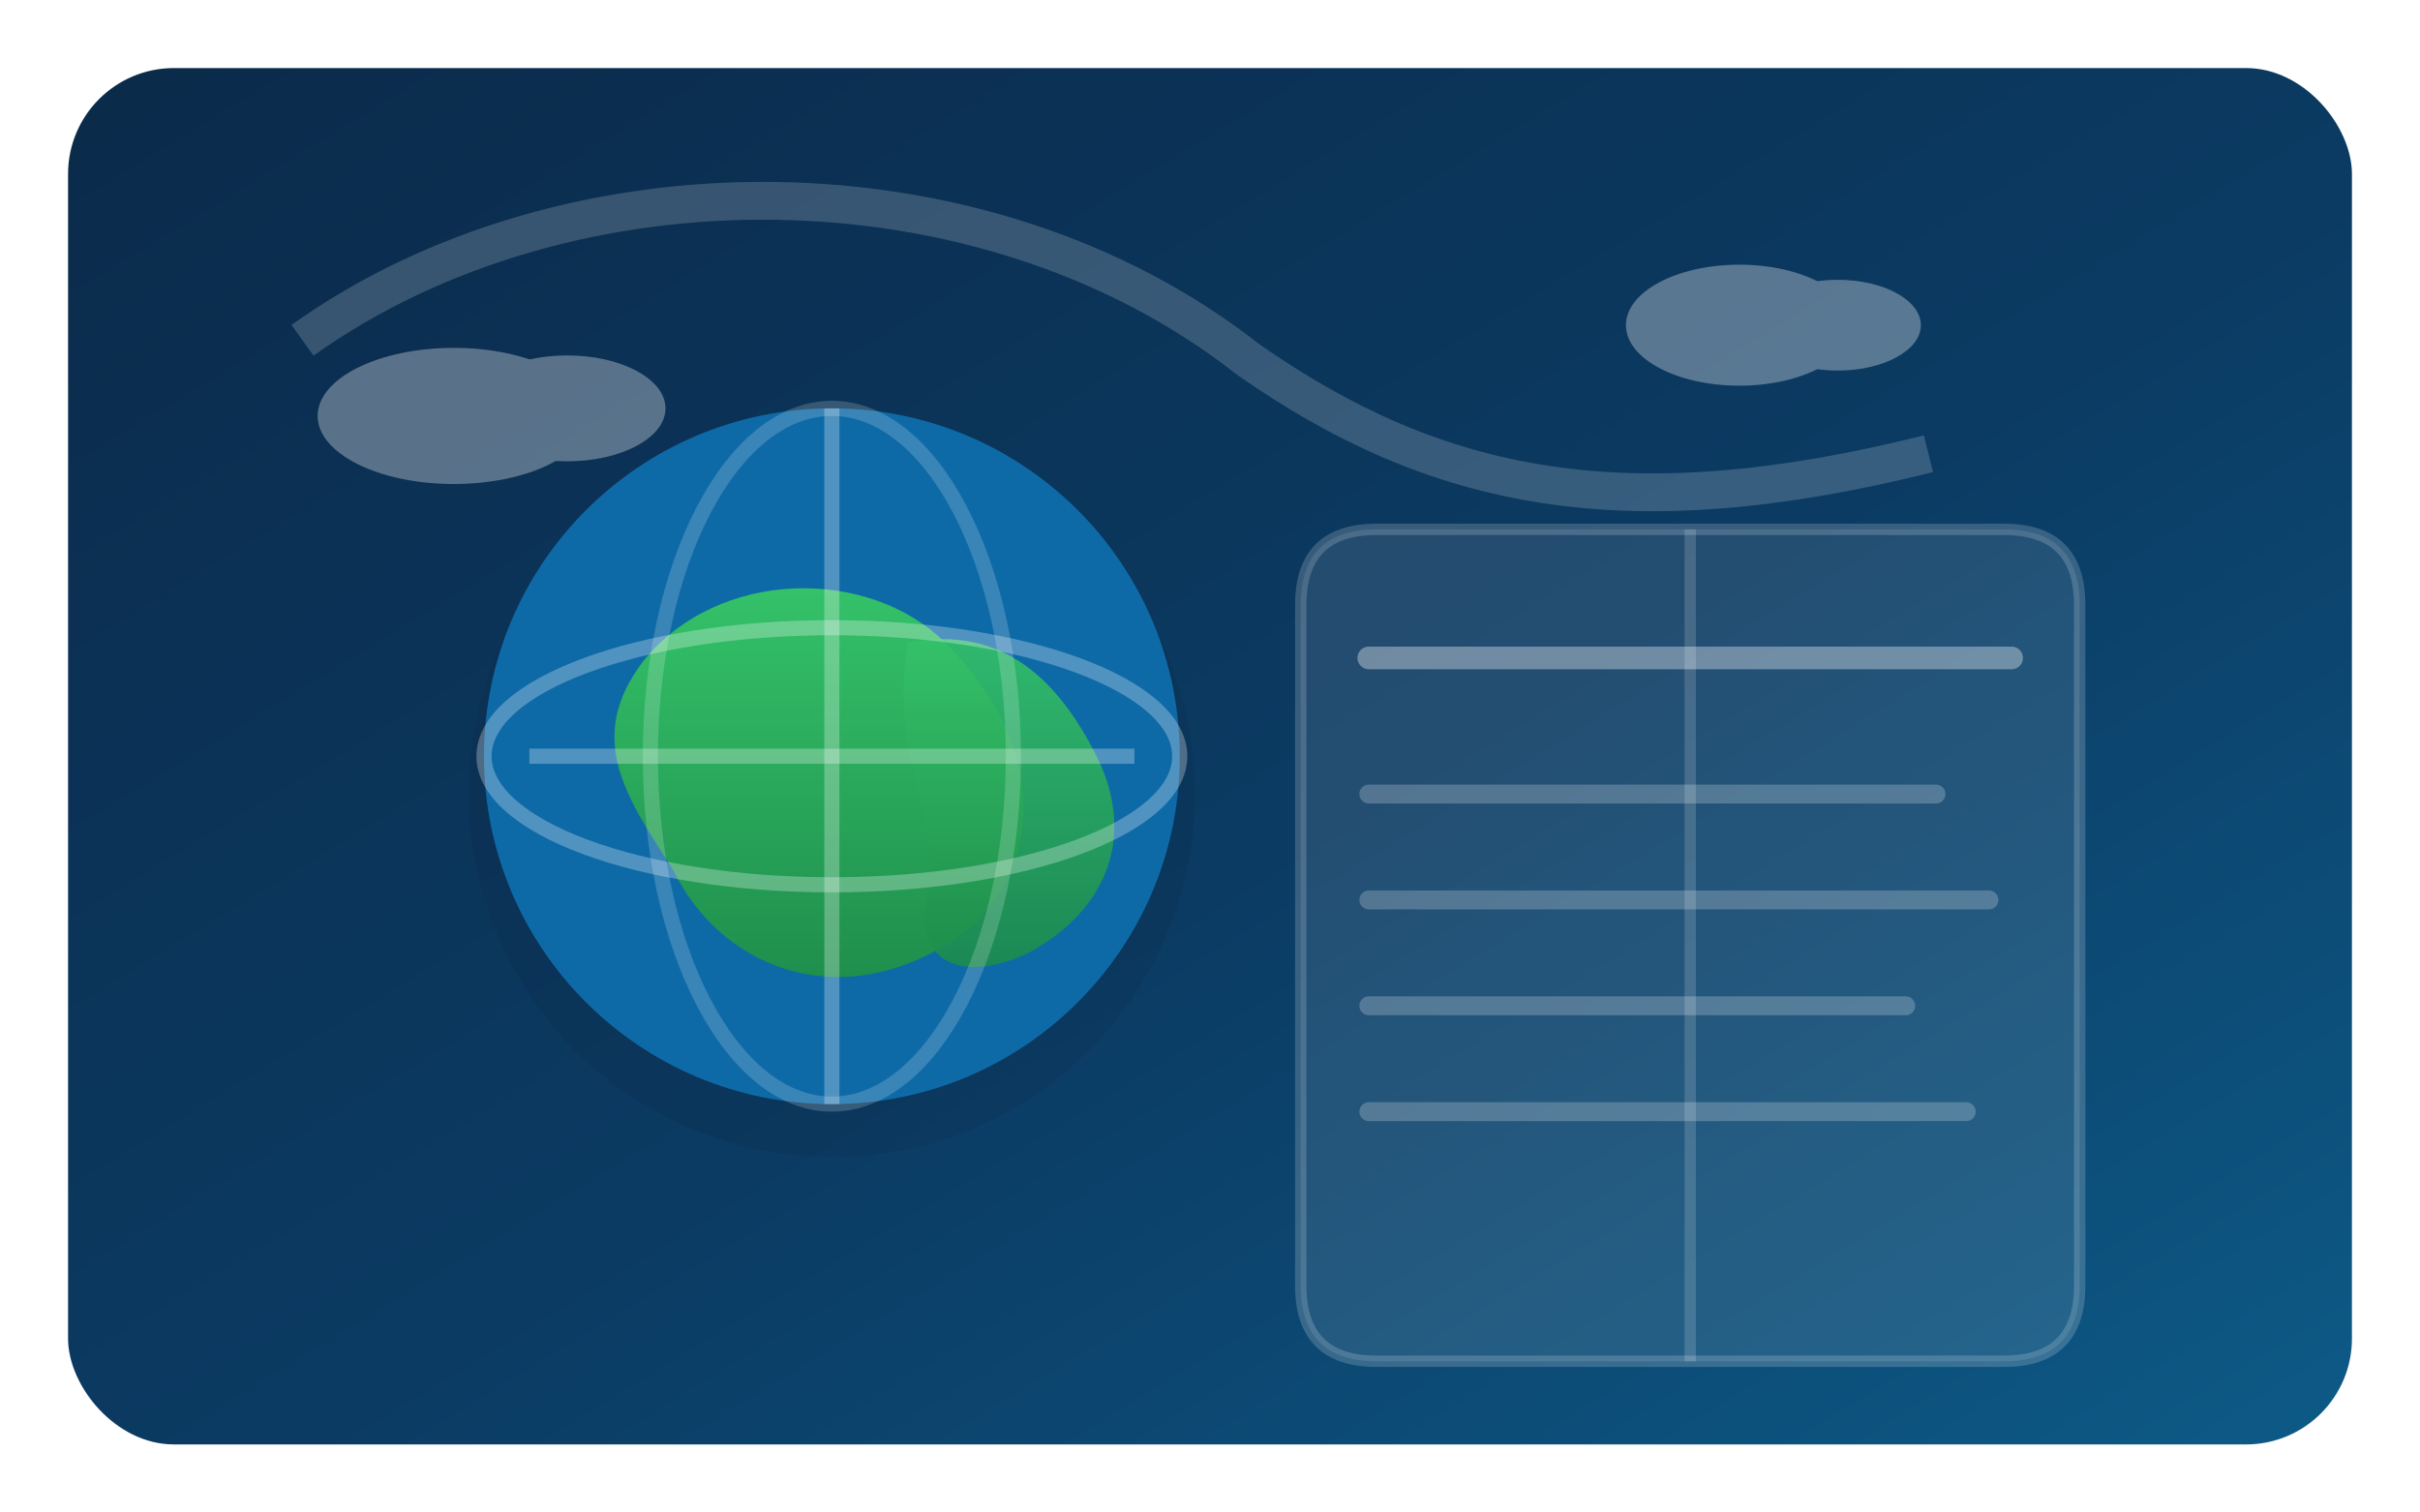 <svg xmlns="http://www.w3.org/2000/svg" width="640" height="400" viewBox="0 0 640 400" role="img" aria-label="Globe and book icon">
  <defs>
    <linearGradient id="bg" x1="0" y1="0" x2="1" y2="1">
      <stop offset="0" stop-color="#0b2a4a"/>
      <stop offset="0.55" stop-color="#0b3b63"/>
      <stop offset="1" stop-color="#0d5a87"/>
    </linearGradient>
    <linearGradient id="land" x1="0" y1="0" x2="0" y2="1">
      <stop offset="0" stop-color="#35c46a"/>
      <stop offset="1" stop-color="#1d8a4a"/>
    </linearGradient>
    <filter id="soft" x="-20%" y="-20%" width="140%" height="140%">
      <feGaussianBlur stdDeviation="6" result="b"/>
      <feMerge>
        <feMergeNode in="b"/>
        <feMergeNode in="SourceGraphic"/>
      </feMerge>
    </filter>
  </defs>

  <rect x="18" y="18" width="604" height="364" rx="28" fill="url(#bg)"/>
  <path d="M80 90 C150 40, 260 40, 330 95 C380 130, 430 140, 510 120" fill="none" stroke="rgba(255,255,255,0.18)" stroke-width="10"/>

  <!-- Globe -->
  <circle cx="220" cy="210" r="96" fill="#0a1930" opacity="0.35" filter="url(#soft)"/>
  <circle cx="220" cy="200" r="92" fill="#0e6aa7"/>
  <path d="M170 175 C190 150, 230 150, 250 170 C280 200, 275 235, 250 250 C220 268, 190 255, 178 230 C165 210, 155 195, 170 175 Z" fill="url(#land)"/>
  <path d="M240 170 C265 165, 280 180, 290 200 C300 220, 294 240, 272 252 C255 260, 242 255, 245 238 C250 215, 235 205, 240 170 Z" fill="url(#land)" opacity="0.9"/>
  <path d="M140 200 H300" stroke="rgba(255,255,255,0.28)" stroke-width="4"/>
  <path d="M220 108 V292" stroke="rgba(255,255,255,0.28)" stroke-width="4"/>
  <ellipse cx="220" cy="200" rx="92" ry="34" fill="none" stroke="rgba(255,255,255,0.28)" stroke-width="4"/>
  <ellipse cx="220" cy="200" rx="48" ry="92" fill="none" stroke="rgba(255,255,255,0.18)" stroke-width="4"/>

  <!-- Book -->
  <g transform="translate(344 140)">
    <path d="M0 20 Q0 0 20 0 H186 Q206 0 206 20 V200 Q206 220 186 220 H20 Q0 220 0 200 Z" fill="rgba(255,255,255,0.10)" stroke="rgba(255,255,255,0.18)" stroke-width="3"/>
    <path d="M18 34 H188" stroke="rgba(255,255,255,0.35)" stroke-width="6" stroke-linecap="round"/>
    <path d="M18 70 H168" stroke="rgba(255,255,255,0.22)" stroke-width="5" stroke-linecap="round"/>
    <path d="M18 98 H182" stroke="rgba(255,255,255,0.22)" stroke-width="5" stroke-linecap="round"/>
    <path d="M18 126 H160" stroke="rgba(255,255,255,0.22)" stroke-width="5" stroke-linecap="round"/>
    <path d="M18 154 H176" stroke="rgba(255,255,255,0.22)" stroke-width="5" stroke-linecap="round"/>
    <path d="M103 0 V220" stroke="rgba(255,255,255,0.16)" stroke-width="3"/>
  </g>

  <!-- Clouds -->
  <g opacity="0.32">
    <ellipse cx="120" cy="110" rx="36" ry="18" fill="#fff"/>
    <ellipse cx="150" cy="108" rx="26" ry="14" fill="#fff"/>
    <ellipse cx="460" cy="86" rx="30" ry="16" fill="#fff"/>
    <ellipse cx="486" cy="86" rx="22" ry="12" fill="#fff"/>
  </g>
</svg>